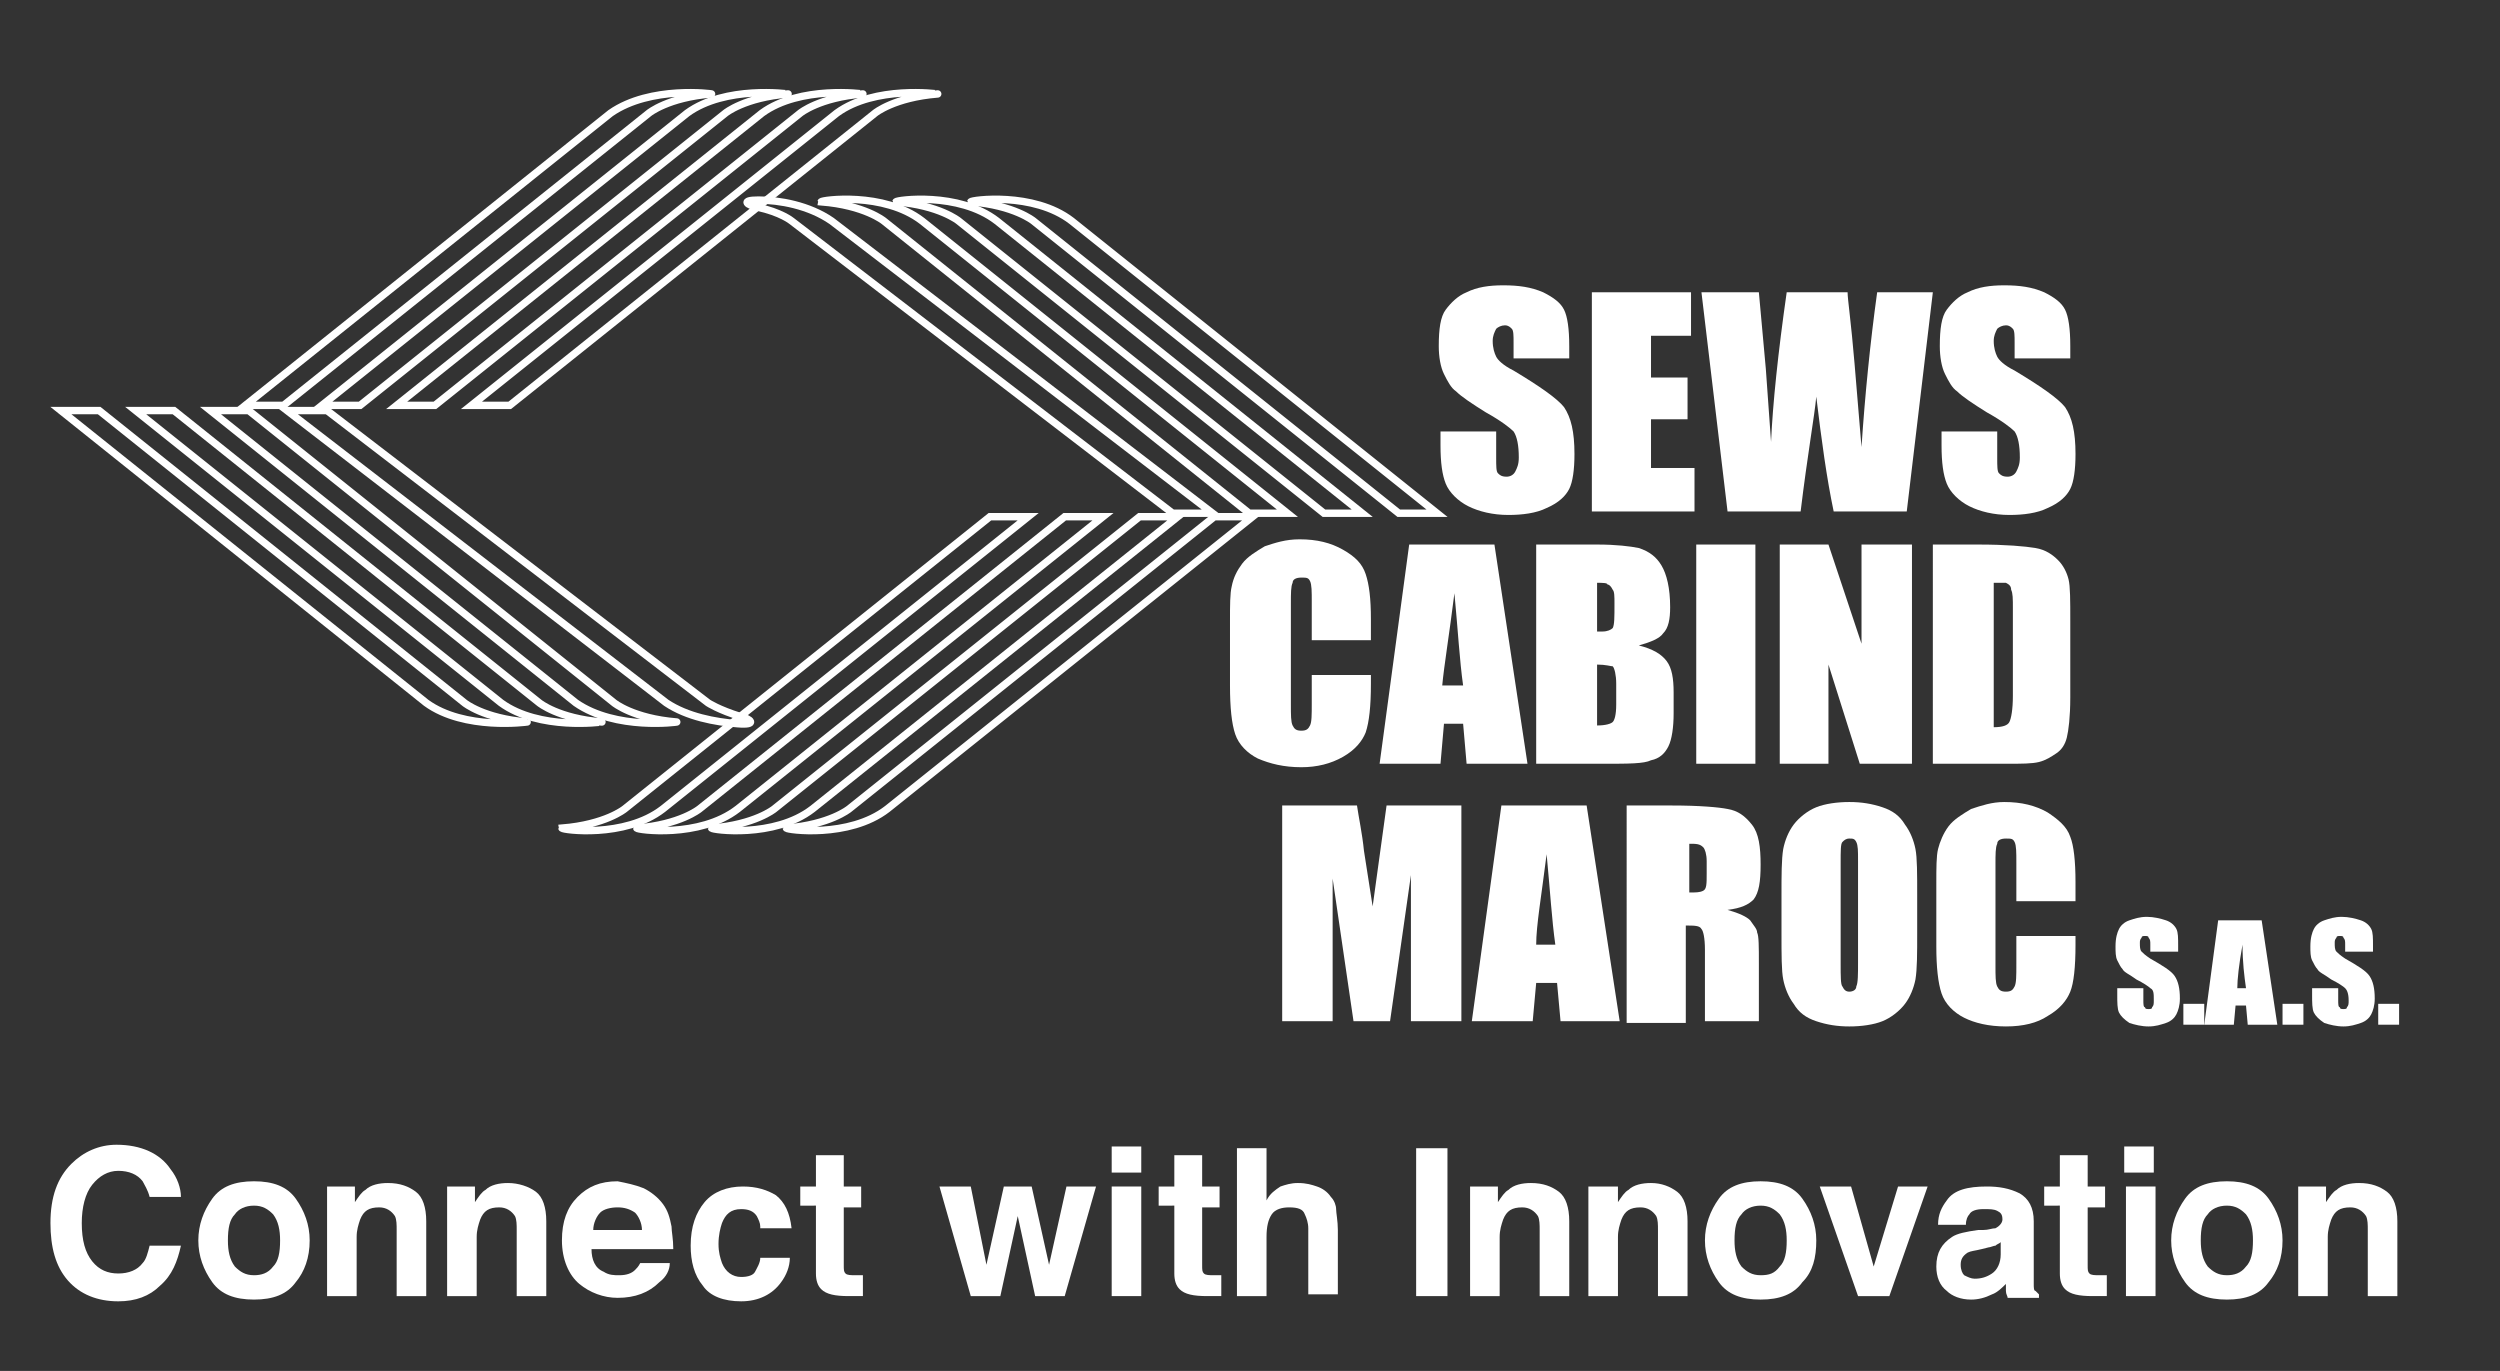 <?xml version="1.0" encoding="utf-8"?>
<!-- Generator: Adobe Illustrator 26.0.3, SVG Export Plug-In . SVG Version: 6.00 Build 0)  -->
<svg version="1.1" id="Livello_1" xmlns="http://www.w3.org/2000/svg" xmlns:xlink="http://www.w3.org/1999/xlink" x="0px" y="0px"
	 viewBox="0 0 143.7 78.8" style="enable-background:new 0 0 143.7 78.8;" xml:space="preserve">
<rect x="0" y="0" width="143.7" height="78.8" fill="#333333" stroke="none"/>
<style type="text/css">
	.st0{fill:none;stroke:#FFFFFF;stroke-width:0.425;stroke-miterlimit:10;}
	.st1{fill:#FFFFFF;}
	.st2{fill:none;stroke:#392783;stroke-width:0.425;stroke-miterlimit:10;}
	.st3{fill:#392783;}
	.st4{fill:none;stroke:#000000;stroke-width:0.425;stroke-miterlimit:10;}
	.st5{fill:#382A7F;}
	.st6{fill:#7C7C7B;}
</style>
<g>
	<g>
		<path class="st1" d="M90.1,20.6H87v-0.9c0-0.4,0-0.7-0.1-0.8c-0.1-0.1-0.2-0.2-0.4-0.2c-0.2,0-0.4,0.1-0.5,0.2
			c-0.1,0.2-0.2,0.4-0.2,0.7c0,0.4,0.1,0.7,0.2,0.9c0.1,0.2,0.4,0.5,1,0.8c1.5,0.9,2.5,1.6,2.9,2.1c0.4,0.6,0.6,1.4,0.6,2.7
			c0,0.9-0.1,1.6-0.3,2c-0.2,0.4-0.6,0.8-1.3,1.1c-0.6,0.3-1.4,0.4-2.2,0.4c-0.9,0-1.7-0.2-2.3-0.5c-0.6-0.3-1.1-0.8-1.3-1.3
			c-0.2-0.5-0.3-1.2-0.3-2.2v-0.8h3.2v1.5c0,0.5,0,0.8,0.1,0.9c0.1,0.1,0.2,0.2,0.5,0.2c0.2,0,0.4-0.1,0.5-0.3
			c0.1-0.2,0.2-0.4,0.2-0.8c0-0.7-0.1-1.2-0.3-1.5c-0.2-0.2-0.7-0.6-1.6-1.1c-0.8-0.5-1.4-0.9-1.7-1.2c-0.3-0.2-0.5-0.6-0.7-1
			c-0.2-0.4-0.3-1-0.3-1.6c0-1,0.1-1.7,0.4-2.1c0.3-0.4,0.7-0.8,1.2-1c0.6-0.3,1.3-0.4,2.1-0.4c0.9,0,1.6,0.1,2.3,0.4
			c0.6,0.3,1,0.6,1.2,1c0.2,0.4,0.3,1.1,0.3,2.1V20.6z"/>
		<polygon class="st1" points="91.5,16.8 97.2,16.8 97.2,19.3 94.9,19.3 94.9,21.7 97,21.7 97,24.1 94.9,24.1 94.9,26.9 97.4,26.9 
			97.4,29.4 91.5,29.4 		"/>
		<path class="st1" d="M111.1,16.8l-1.5,12.6h-4.2c-0.4-1.9-0.7-4.1-1-6.6c-0.1,1.1-0.5,3.3-0.9,6.6h-4.2l-1.5-12.6h3.3l0.4,4.4
			l0.3,4.2c0.1-2.2,0.4-5.1,0.9-8.6h3.5c0,0.4,0.2,1.7,0.4,4.1l0.4,4.8c0.2-3,0.5-6,0.9-8.9H111.1z"/>
		<path class="st1" d="M119,20.6h-3.2v-0.9c0-0.4,0-0.7-0.1-0.8c-0.1-0.1-0.2-0.2-0.4-0.2c-0.2,0-0.4,0.1-0.5,0.2
			c-0.1,0.2-0.2,0.4-0.2,0.7c0,0.4,0.1,0.7,0.2,0.9c0.1,0.2,0.4,0.5,1,0.8c1.5,0.9,2.5,1.6,2.9,2.1c0.4,0.6,0.6,1.4,0.6,2.7
			c0,0.9-0.1,1.6-0.3,2c-0.2,0.4-0.6,0.8-1.3,1.1c-0.6,0.3-1.4,0.4-2.2,0.4c-0.9,0-1.7-0.2-2.3-0.5c-0.6-0.3-1.1-0.8-1.3-1.3
			c-0.2-0.5-0.3-1.2-0.3-2.2v-0.8h3.2v1.5c0,0.5,0,0.8,0.1,0.9c0.1,0.1,0.2,0.2,0.5,0.2c0.2,0,0.4-0.1,0.5-0.3
			c0.1-0.2,0.2-0.4,0.2-0.8c0-0.7-0.1-1.2-0.3-1.5c-0.2-0.2-0.7-0.6-1.6-1.1c-0.8-0.5-1.4-0.9-1.7-1.2c-0.3-0.2-0.5-0.6-0.7-1
			c-0.2-0.4-0.3-1-0.3-1.6c0-1,0.1-1.7,0.4-2.1c0.3-0.4,0.7-0.8,1.2-1c0.6-0.3,1.3-0.4,2.1-0.4c0.9,0,1.6,0.1,2.3,0.4
			c0.6,0.3,1,0.6,1.2,1c0.2,0.4,0.3,1.1,0.3,2.1V20.6z"/>
		<path class="st1" d="M78.8,36.8h-3.4v-2.2c0-0.6,0-1-0.1-1.2c-0.1-0.2-0.2-0.2-0.5-0.2c-0.3,0-0.5,0.1-0.5,0.3
			c-0.1,0.2-0.1,0.6-0.1,1.2v5.8c0,0.6,0,1,0.1,1.2c0.1,0.2,0.2,0.3,0.5,0.3c0.3,0,0.4-0.1,0.5-0.3c0.1-0.2,0.1-0.6,0.1-1.3v-1.6
			h3.4v0.5c0,1.3-0.1,2.2-0.3,2.8c-0.2,0.5-0.6,1-1.3,1.4c-0.7,0.4-1.5,0.6-2.4,0.6c-1,0-1.8-0.2-2.5-0.5c-0.6-0.3-1.1-0.8-1.3-1.4
			c-0.2-0.6-0.3-1.5-0.3-2.8v-3.7c0-0.9,0-1.6,0.1-2c0.1-0.5,0.3-0.9,0.6-1.3c0.3-0.4,0.8-0.7,1.3-1c0.6-0.2,1.2-0.4,2-0.4
			c1,0,1.8,0.2,2.5,0.6c0.7,0.4,1.1,0.8,1.3,1.4c0.2,0.6,0.3,1.4,0.3,2.6V36.8z"/>
		<path class="st1" d="M85.9,31.3l1.9,12.6h-3.5l-0.2-2.3H83l-0.2,2.3h-3.5L81,31.3H85.9z M84.1,39.4c-0.2-1.4-0.3-3.2-0.5-5.3
			c-0.3,2.4-0.6,4.2-0.7,5.3H84.1z"/>
		<path class="st1" d="M88.4,31.3h3.4c1.1,0,1.9,0.1,2.4,0.2c0.6,0.2,1,0.5,1.3,1c0.3,0.5,0.5,1.3,0.5,2.4c0,0.7-0.1,1.2-0.4,1.5
			c-0.2,0.3-0.7,0.5-1.4,0.7c0.8,0.2,1.3,0.5,1.6,0.9c0.3,0.4,0.4,1,0.4,1.8v1.2c0,0.8-0.1,1.5-0.3,1.9c-0.2,0.4-0.5,0.7-1,0.8
			c-0.4,0.2-1.3,0.2-2.7,0.2h-3.9V31.3z M91.8,33.5v2.8c0.1,0,0.3,0,0.3,0c0.3,0,0.5-0.1,0.6-0.2c0.1-0.2,0.1-0.6,0.1-1.4
			c0-0.4,0-0.7-0.1-0.8c-0.1-0.2-0.2-0.3-0.3-0.3C92.4,33.5,92.1,33.5,91.8,33.5 M91.8,38.2v3.5c0.5,0,0.8-0.1,0.9-0.2
			c0.1-0.1,0.2-0.4,0.2-1v-1.2c0-0.5-0.1-0.9-0.2-1C92.6,38.3,92.3,38.2,91.8,38.2"/>
		<rect x="97.5" y="31.3" class="st1" width="3.4" height="12.6"/>
		<polygon class="st1" points="109.9,31.3 109.9,43.9 106.9,43.9 105.1,38.2 105.1,43.9 102.3,43.9 102.3,31.3 105.1,31.3 107,37 
			107,31.3 		"/>
		<path class="st1" d="M111.2,31.3h2.5c1.6,0,2.7,0.1,3.3,0.2c0.6,0.1,1,0.4,1.3,0.7c0.3,0.3,0.5,0.7,0.6,1.1
			c0.1,0.4,0.1,1.2,0.1,2.4v4.4c0,1.1-0.1,1.9-0.2,2.3c-0.1,0.4-0.3,0.7-0.6,0.9c-0.3,0.2-0.6,0.4-1,0.5c-0.4,0.1-1,0.1-1.8,0.1
			h-4.3V31.3z M114.6,33.5v8.3c0.5,0,0.8-0.1,0.9-0.3c0.1-0.2,0.2-0.7,0.2-1.5V35c0-0.6,0-0.9-0.1-1.1c0-0.2-0.1-0.3-0.3-0.4
			C115.2,33.5,115,33.5,114.6,33.5"/>
	</g>
	<g>
		<path class="st1" d="M84,46.3v12.4h-2.9l0-8.4l-1.2,8.4h-2.1l-1.2-8.2l0,8.2h-2.9V46.3H78c0.1,0.7,0.3,1.6,0.4,2.6l0.5,3.2
			l0.8-5.8H84z"/>
		<path class="st1" d="M91.2,46.3l1.9,12.4h-3.4l-0.2-2.2h-1.2l-0.2,2.2h-3.5l1.7-12.4H91.2z M89.4,54.3c-0.2-1.4-0.3-3.1-0.5-5.2
			c-0.3,2.4-0.6,4.1-0.6,5.2H89.4z"/>
		<path class="st1" d="M93.7,46.3h2.4c1.6,0,2.7,0.1,3.2,0.2c0.6,0.1,1,0.4,1.4,0.9c0.4,0.5,0.5,1.3,0.5,2.3c0,1-0.1,1.6-0.4,2
			c-0.3,0.3-0.7,0.5-1.5,0.6c0.7,0.2,1.1,0.4,1.3,0.6c0.2,0.3,0.4,0.5,0.4,0.7c0.1,0.2,0.1,0.8,0.1,1.8v3.3h-3.1v-4.1
			c0-0.7-0.1-1.1-0.2-1.2c-0.1-0.2-0.4-0.2-0.9-0.2v5.6h-3.4V46.3z M97.1,48.5v2.8c0.4,0,0.6,0,0.8-0.1c0.2-0.1,0.2-0.4,0.2-1v-0.7
			c0-0.4-0.1-0.7-0.2-0.8C97.7,48.5,97.5,48.5,97.1,48.5z"/>
		<path class="st1" d="M110.2,53.6c0,1.2,0,2.1-0.1,2.7c-0.1,0.5-0.3,1-0.6,1.4c-0.3,0.4-0.8,0.8-1.3,1c-0.5,0.2-1.2,0.3-1.9,0.3
			c-0.7,0-1.3-0.1-1.9-0.3c-0.6-0.2-1-0.5-1.3-1c-0.3-0.4-0.5-0.9-0.6-1.4c-0.1-0.5-0.1-1.4-0.1-2.7v-2.1c0-1.2,0-2.1,0.1-2.7
			c0.1-0.5,0.3-1,0.6-1.4c0.3-0.4,0.8-0.8,1.3-1c0.5-0.2,1.2-0.3,1.9-0.3c0.7,0,1.3,0.1,1.9,0.3c0.6,0.2,1,0.5,1.3,1
			c0.3,0.4,0.5,0.9,0.6,1.4c0.1,0.5,0.1,1.4,0.1,2.7V53.6z M106.8,49.5c0-0.6,0-0.9-0.1-1.1c-0.1-0.2-0.2-0.2-0.4-0.2
			c-0.2,0-0.3,0.1-0.4,0.2c-0.1,0.1-0.1,0.5-0.1,1.2v5.8c0,0.7,0,1.2,0.1,1.3c0.1,0.2,0.2,0.3,0.4,0.3c0.2,0,0.4-0.1,0.4-0.3
			c0.1-0.2,0.1-0.7,0.1-1.4V49.5z"/>
		<path class="st1" d="M119.3,51.8h-3.4v-2.2c0-0.6,0-1-0.1-1.2c-0.1-0.2-0.2-0.2-0.5-0.2c-0.3,0-0.5,0.1-0.5,0.3
			c-0.1,0.2-0.1,0.6-0.1,1.2v5.8c0,0.6,0,1,0.1,1.2c0.1,0.2,0.2,0.3,0.5,0.3c0.3,0,0.4-0.1,0.5-0.3c0.1-0.2,0.1-0.6,0.1-1.3v-1.6
			h3.4v0.5c0,1.3-0.1,2.2-0.3,2.7c-0.2,0.5-0.6,1-1.3,1.4c-0.6,0.4-1.4,0.6-2.4,0.6c-1,0-1.8-0.2-2.4-0.5c-0.6-0.3-1.1-0.8-1.3-1.4
			c-0.2-0.6-0.3-1.5-0.3-2.7v-3.6c0-0.9,0-1.6,0.1-2c0.1-0.4,0.3-0.9,0.6-1.3c0.3-0.4,0.8-0.7,1.3-1c0.6-0.2,1.2-0.4,1.9-0.4
			c1,0,1.8,0.2,2.5,0.6c0.6,0.4,1.1,0.8,1.3,1.4c0.2,0.5,0.3,1.4,0.3,2.6V51.8z"/>
	</g>
	<g>
		<path class="st1" d="M125.1,54.7h-1.5v-0.4c0-0.2,0-0.3-0.1-0.4c0-0.1-0.1-0.1-0.2-0.1c-0.1,0-0.2,0-0.2,0.1
			c-0.1,0.1-0.1,0.2-0.1,0.3c0,0.2,0,0.4,0.1,0.5c0.1,0.1,0.2,0.2,0.5,0.4c0.7,0.4,1.2,0.7,1.4,1c0.2,0.3,0.3,0.7,0.3,1.3
			c0,0.4-0.1,0.7-0.2,0.9c-0.1,0.2-0.3,0.4-0.6,0.5c-0.3,0.1-0.6,0.2-1,0.2c-0.4,0-0.8-0.1-1.1-0.2c-0.3-0.2-0.5-0.4-0.6-0.6
			c-0.1-0.2-0.1-0.6-0.1-1v-0.4h1.5v0.7c0,0.2,0,0.4,0.1,0.4c0,0.1,0.1,0.1,0.2,0.1s0.2,0,0.2-0.1c0.1-0.1,0.1-0.2,0.1-0.4
			c0-0.4,0-0.6-0.2-0.7c-0.1-0.1-0.4-0.3-0.8-0.5c-0.4-0.3-0.7-0.4-0.8-0.6c-0.1-0.1-0.2-0.3-0.3-0.5c-0.1-0.2-0.1-0.5-0.1-0.8
			c0-0.5,0.1-0.8,0.2-1c0.1-0.2,0.3-0.4,0.6-0.5c0.3-0.1,0.6-0.2,1-0.2c0.4,0,0.8,0.1,1.1,0.2c0.3,0.1,0.5,0.3,0.6,0.5
			c0.1,0.2,0.1,0.5,0.1,1V54.7z"/>
		<path class="st1" d="M126.7,57.7v1.2h-1.2v-1.2H126.7z"/>
		<path class="st1" d="M130,52.9l0.9,6h-1.7l-0.1-1.1h-0.6l-0.1,1.1h-1.7l0.8-6H130z M129.1,56.8c-0.1-0.7-0.2-1.5-0.2-2.5
			c-0.2,1.1-0.3,2-0.3,2.5H129.1z"/>
		<path class="st1" d="M132.4,57.7v1.2h-1.2v-1.2H132.4z"/>
		<path class="st1" d="M136.3,54.7h-1.5v-0.4c0-0.2,0-0.3-0.1-0.4c0-0.1-0.1-0.1-0.2-0.1c-0.1,0-0.2,0-0.2,0.1
			c-0.1,0.1-0.1,0.2-0.1,0.3c0,0.2,0,0.4,0.1,0.5c0.1,0.1,0.2,0.2,0.5,0.4c0.7,0.4,1.2,0.7,1.4,1c0.2,0.3,0.3,0.7,0.3,1.3
			c0,0.4-0.1,0.7-0.2,0.9c-0.1,0.2-0.3,0.4-0.6,0.5c-0.3,0.1-0.6,0.2-1,0.2c-0.4,0-0.8-0.1-1.1-0.2c-0.3-0.2-0.5-0.4-0.6-0.6
			c-0.1-0.2-0.1-0.6-0.1-1v-0.4h1.5v0.7c0,0.2,0,0.4,0.1,0.4c0,0.1,0.1,0.1,0.2,0.1s0.2,0,0.2-0.1c0.1-0.1,0.1-0.2,0.1-0.4
			c0-0.4-0.1-0.6-0.2-0.7c-0.1-0.1-0.4-0.3-0.8-0.5c-0.4-0.3-0.7-0.4-0.8-0.6c-0.1-0.1-0.2-0.3-0.3-0.5c-0.1-0.2-0.1-0.5-0.1-0.8
			c0-0.5,0.1-0.8,0.2-1c0.1-0.2,0.3-0.4,0.6-0.5c0.3-0.1,0.6-0.2,1-0.2c0.4,0,0.8,0.1,1.1,0.2c0.3,0.1,0.5,0.3,0.6,0.5
			c0.1,0.2,0.1,0.5,0.1,1V54.7z"/>
		<path class="st1" d="M137.9,57.7v1.2h-1.2v-1.2H137.9z"/>
	</g>
	<g>
		<path class="st0" d="M47.8,12.7l21.9,16.8h-2.3L45.5,12.7c0,0-0.6-0.5-2-0.8c-0.5-0.1-1-0.4,0.1-0.4
			C44.8,11.5,46.5,11.8,47.8,12.7z"/>
		<path class="st0" d="M53,12.7l21,16.8h-2.2l-21-16.8c0,0-1.1-0.9-3.6-1.1C47.2,11.5,50.8,11,53,12.7z"/>
		<path class="st0" d="M57.3,12.7l21,16.8h-2.2l-21-16.8c0,0-1.1-0.9-3.6-1.1C51.5,11.5,55.1,11,57.3,12.7z"/>
		<path class="st0" d="M61.6,12.7l21,16.8h-2.2l-21-16.8c0,0-1.1-0.9-3.6-1.1C55.8,11.5,59.4,11,61.6,12.7z"/>
		<path class="st0" d="M38.3,40.4L16.5,23.6h2.3l21.9,16.8c0,0,0.6,0.4,1.9,0.8c0.5,0.1,1,0.5-0.2,0.4
			C41.1,41.5,39.5,41.2,38.3,40.4z"/>
		<path class="st0" d="M33.1,40.4l-21-16.8h2.2l21,16.8c0,0,1.1,0.9,3.6,1.1C39,41.5,35.4,42,33.1,40.4z"/>
		<path class="st0" d="M28.8,40.4l-21-16.8H10l21,16.8c0,0,1.1,0.9,3.6,1.1C34.6,41.5,31,42,28.8,40.4z"/>
		<path class="st0" d="M24.5,40.4l-21-16.8h2.2l21,16.8c0,0,1.1,0.9,3.6,1.1C30.3,41.5,26.7,42,24.5,40.4z"/>
		<path class="st0" d="M38.1,46.5l21-16.8h-2.2l-21,16.8c0,0-1.1,0.9-3.6,1.1C32.3,47.7,35.9,48.2,38.1,46.5z"/>
		<path class="st0" d="M42.4,46.5l21-16.8h-2.2l-21,16.8c0,0-1.1,0.9-3.6,1.1C36.6,47.7,40.2,48.2,42.4,46.5z"/>
		<path class="st0" d="M46.7,46.5l21-16.8h-2.2l-21,16.8c0,0-1.1,0.9-3.6,1.1C40.9,47.7,44.5,48.2,46.7,46.5z"/>
		<path class="st0" d="M51,46.5l21-16.8h-2.2l-21,16.8c0,0-1.1,0.9-3.6,1.1C45.2,47.7,48.8,48.2,51,46.5z"/>
		<path class="st0" d="M48.1,6.5l-21,16.8h2.2l21-16.8c0,0,1.1-0.9,3.6-1.1C53.9,5.4,50.3,4.9,48.1,6.5z"/>
		<path class="st0" d="M43.8,6.5l-21,16.8H25L46,6.5c0,0,1.1-0.9,3.6-1.1C49.6,5.4,46,4.9,43.8,6.5z"/>
		<path class="st0" d="M39.5,6.5l-21,16.8h2.2l21-16.8c0,0,1.1-0.9,3.6-1.1C45.3,5.4,41.7,4.9,39.5,6.5z"/>
		<path class="st0" d="M35.1,6.5l-21,16.8h2.2l21-16.8c0,0,1.1-0.9,3.6-1.1C41,5.4,37.4,4.9,35.1,6.5z"/>
	</g>
</g>
<g>
	<path class="st1" d="M4.1,66.9c0.7-0.7,1.6-1.1,2.6-1.1c1.4,0,2.5,0.5,3.1,1.4c0.4,0.5,0.6,1.1,0.6,1.6H8.6
		c-0.1-0.4-0.3-0.7-0.4-0.9c-0.3-0.4-0.8-0.6-1.4-0.6c-0.6,0-1.1,0.3-1.5,0.8c-0.4,0.5-0.6,1.3-0.6,2.2c0,1,0.2,1.7,0.6,2.2
		c0.4,0.5,0.9,0.7,1.5,0.7c0.6,0,1.1-0.2,1.4-0.6c0.2-0.2,0.3-0.6,0.4-1h1.8c-0.2,0.9-0.5,1.7-1.2,2.3c-0.6,0.6-1.4,0.9-2.4,0.9
		c-1.2,0-2.2-0.4-2.9-1.2c-0.7-0.8-1-1.9-1-3.3C2.9,68.8,3.3,67.7,4.1,66.9"/>
	<path class="st1" d="M17,73.7c-0.5,0.7-1.3,1-2.4,1s-1.9-0.3-2.4-1c-0.5-0.7-0.8-1.5-0.8-2.4c0-0.9,0.3-1.7,0.8-2.4
		c0.5-0.7,1.3-1,2.4-1s1.9,0.3,2.4,1c0.5,0.7,0.8,1.5,0.8,2.4C17.8,72.3,17.5,73.1,17,73.7 M15.7,72.8c0.3-0.3,0.4-0.8,0.4-1.5
		c0-0.6-0.1-1.1-0.4-1.5c-0.3-0.3-0.6-0.5-1.1-0.5c-0.5,0-0.9,0.2-1.1,0.5c-0.3,0.3-0.4,0.8-0.4,1.5c0,0.6,0.1,1.1,0.4,1.5
		c0.3,0.3,0.6,0.5,1.1,0.5C15,73.3,15.4,73.2,15.7,72.8"/>
	<path class="st1" d="M23.9,68.5c0.4,0.3,0.6,0.9,0.6,1.7v4.3h-1.7v-3.8c0-0.3,0-0.6-0.1-0.8c-0.2-0.3-0.5-0.5-0.9-0.5
		c-0.6,0-0.9,0.2-1.1,0.7c-0.1,0.3-0.2,0.6-0.2,1v3.4h-1.7v-6.3h1.6v0.9c0.2-0.3,0.4-0.6,0.6-0.7c0.3-0.3,0.8-0.4,1.3-0.4
		C23,68,23.5,68.2,23.9,68.5"/>
	<path class="st1" d="M30.8,68.5c0.4,0.3,0.6,0.9,0.6,1.7v4.3h-1.7v-3.8c0-0.3,0-0.6-0.1-0.8c-0.2-0.3-0.5-0.5-0.9-0.5
		c-0.6,0-0.9,0.2-1.1,0.7c-0.1,0.3-0.2,0.6-0.2,1v3.4h-1.7v-6.3h1.6v0.9c0.2-0.3,0.4-0.6,0.6-0.7c0.3-0.3,0.8-0.4,1.3-0.4
		C29.8,68,30.4,68.2,30.8,68.5"/>
	<path class="st1" d="M37,68.3c0.4,0.2,0.8,0.5,1.1,0.9c0.3,0.4,0.4,0.8,0.5,1.3c0,0.3,0.1,0.7,0.1,1.3H34c0,0.6,0.2,1.1,0.7,1.3
		c0.3,0.2,0.6,0.2,0.9,0.2c0.4,0,0.7-0.1,0.9-0.3c0.1-0.1,0.2-0.2,0.3-0.4h1.7c0,0.4-0.2,0.8-0.6,1.1c-0.6,0.6-1.4,0.9-2.4,0.9
		c-0.8,0-1.6-0.3-2.2-0.8c-0.6-0.5-1-1.4-1-2.5c0-1.1,0.3-1.9,0.9-2.5c0.6-0.6,1.3-0.9,2.3-0.9C36,68,36.5,68.1,37,68.3 M34.5,69.7
		c-0.2,0.2-0.4,0.6-0.4,1h2.8c0-0.4-0.2-0.8-0.4-1c-0.3-0.2-0.6-0.3-1-0.3C35.1,69.4,34.7,69.5,34.5,69.7"/>
	<path class="st1" d="M43.7,70.5c0-0.2-0.1-0.4-0.2-0.6c-0.2-0.3-0.5-0.4-0.9-0.4c-0.6,0-0.9,0.3-1.1,0.8c-0.1,0.3-0.2,0.7-0.2,1.2
		c0,0.5,0.1,0.8,0.2,1.1c0.2,0.5,0.6,0.8,1.1,0.8c0.4,0,0.7-0.1,0.8-0.3s0.3-0.5,0.3-0.8h1.7c0,0.5-0.2,1-0.5,1.4
		c-0.5,0.7-1.3,1.1-2.3,1.1c-1,0-1.8-0.3-2.2-0.9c-0.5-0.6-0.7-1.4-0.7-2.3c0-1.1,0.3-1.9,0.8-2.5c0.5-0.6,1.3-0.9,2.2-0.9
		c0.8,0,1.4,0.2,1.9,0.5c0.5,0.4,0.8,1,0.9,1.9H43.7z"/>
	<path class="st1" d="M46,69.4v-1.2h0.9v-1.8h1.6v1.8h1v1.2h-1v3.3c0,0.3,0,0.4,0.1,0.5c0.1,0.1,0.3,0.1,0.6,0.1c0.1,0,0.1,0,0.2,0
		c0.1,0,0.1,0,0.2,0v1.2l-0.8,0c-0.8,0-1.3-0.1-1.6-0.4c-0.2-0.2-0.3-0.5-0.3-0.9v-3.9H46z"/>
	<polygon class="st1" points="57.7,68.2 59.3,68.2 60.3,72.7 61.3,68.2 63,68.2 61.2,74.5 59.5,74.5 58.5,69.9 57.5,74.5 55.8,74.5 
		54,68.2 55.8,68.2 56.7,72.7 	"/>
	<path class="st1" d="M65.6,67.4h-1.7v-1.5h1.7V67.4z M63.9,68.2h1.7v6.3h-1.7V68.2z"/>
	<path class="st1" d="M66.6,69.4v-1.2h0.9v-1.8h1.6v1.8h1v1.2h-1v3.3c0,0.3,0,0.4,0.1,0.5c0.1,0.1,0.3,0.1,0.6,0.1
		c0.1,0,0.1,0,0.2,0c0.1,0,0.1,0,0.2,0v1.2l-0.8,0c-0.8,0-1.3-0.1-1.6-0.4c-0.2-0.2-0.3-0.5-0.3-0.9v-3.9H66.6z"/>
	<path class="st1" d="M75.7,68.2c0.3,0.1,0.6,0.3,0.8,0.6c0.2,0.2,0.3,0.5,0.3,0.7c0,0.2,0.1,0.7,0.1,1.2v3.7h-1.7v-3.8
		c0-0.3-0.1-0.6-0.2-0.8c-0.1-0.3-0.4-0.4-0.9-0.4c-0.4,0-0.8,0.1-1,0.4c-0.2,0.3-0.3,0.7-0.3,1.3v3.4h-1.7V66h1.7v3
		c0.2-0.4,0.5-0.6,0.8-0.8c0.3-0.1,0.6-0.2,1-0.2C75.1,68,75.4,68.1,75.7,68.2"/>
	<rect x="81.4" y="66" class="st1" width="1.8" height="8.5"/>
	<path class="st1" d="M89.6,68.5c0.4,0.3,0.6,0.9,0.6,1.7v4.3h-1.7v-3.8c0-0.3,0-0.6-0.1-0.8c-0.2-0.3-0.5-0.5-0.9-0.5
		c-0.6,0-0.9,0.2-1.1,0.7c-0.1,0.3-0.2,0.6-0.2,1v3.4h-1.7v-6.3h1.6v0.9c0.2-0.3,0.4-0.6,0.6-0.7c0.3-0.3,0.8-0.4,1.3-0.4
		C88.7,68,89.2,68.2,89.6,68.5"/>
	<path class="st1" d="M96.4,68.5c0.4,0.3,0.6,0.9,0.6,1.7v4.3h-1.7v-3.8c0-0.3,0-0.6-0.1-0.8c-0.2-0.3-0.5-0.5-0.9-0.5
		c-0.6,0-0.9,0.2-1.1,0.7c-0.1,0.3-0.2,0.6-0.2,1v3.4h-1.7v-6.3H93v0.9c0.2-0.3,0.4-0.6,0.6-0.7c0.3-0.3,0.8-0.4,1.3-0.4
		C95.5,68,96,68.2,96.4,68.5"/>
	<path class="st1" d="M103.6,73.7c-0.5,0.7-1.3,1-2.4,1s-1.9-0.3-2.4-1c-0.5-0.7-0.8-1.5-0.8-2.4c0-0.9,0.3-1.7,0.8-2.4
		c0.5-0.7,1.3-1,2.4-1s1.9,0.3,2.4,1c0.5,0.7,0.8,1.5,0.8,2.4C104.4,72.3,104.2,73.1,103.6,73.7 M102.3,72.8
		c0.3-0.3,0.4-0.8,0.4-1.5c0-0.6-0.1-1.1-0.4-1.5c-0.3-0.3-0.6-0.5-1.1-0.5c-0.5,0-0.9,0.2-1.1,0.5c-0.3,0.3-0.4,0.8-0.4,1.5
		c0,0.6,0.1,1.1,0.4,1.5c0.3,0.3,0.6,0.5,1.1,0.5C101.7,73.3,102,73.2,102.3,72.8"/>
	<polygon class="st1" points="109.1,68.2 110.8,68.2 108.6,74.5 106.8,74.5 104.6,68.2 106.4,68.2 107.7,72.8 	"/>
	<path class="st1" d="M114,70.7c0.3,0,0.5-0.1,0.7-0.1c0.2-0.1,0.4-0.3,0.4-0.5c0-0.3-0.1-0.4-0.3-0.5c-0.2-0.1-0.4-0.1-0.8-0.1
		c-0.4,0-0.7,0.1-0.8,0.3c-0.1,0.1-0.2,0.3-0.2,0.6h-1.6c0-0.6,0.2-1,0.5-1.4c0.4-0.6,1.2-0.8,2.3-0.8c0.7,0,1.3,0.1,1.9,0.4
		c0.5,0.3,0.8,0.8,0.8,1.6v2.9c0,0.2,0,0.4,0,0.7c0,0.2,0,0.4,0.1,0.4c0.1,0.1,0.1,0.1,0.2,0.2v0.2h-1.8c0-0.1-0.1-0.2-0.1-0.4
		c0-0.1,0-0.2,0-0.4c-0.2,0.2-0.5,0.5-0.8,0.6c-0.4,0.2-0.8,0.3-1.2,0.3c-0.6,0-1.1-0.2-1.4-0.5c-0.4-0.3-0.6-0.8-0.6-1.4
		c0-0.8,0.3-1.3,0.9-1.7c0.3-0.2,0.8-0.3,1.5-0.4L114,70.7z M115,71.4c-0.1,0.1-0.2,0.1-0.3,0.2c-0.1,0-0.3,0.1-0.4,0.1l-0.4,0.1
		c-0.4,0.1-0.6,0.1-0.8,0.2c-0.3,0.2-0.4,0.4-0.4,0.7c0,0.3,0.1,0.5,0.2,0.6c0.2,0.1,0.4,0.2,0.6,0.2c0.4,0,0.7-0.1,1-0.3
		c0.3-0.2,0.5-0.6,0.5-1.1V71.4z"/>
	<path class="st1" d="M117.5,69.4v-1.2h0.9v-1.8h1.6v1.8h1v1.2h-1v3.3c0,0.3,0,0.4,0.1,0.5c0.1,0.1,0.3,0.1,0.6,0.1c0,0,0.1,0,0.2,0
		c0.1,0,0.1,0,0.2,0v1.2l-0.8,0c-0.8,0-1.3-0.1-1.6-0.4c-0.2-0.2-0.3-0.5-0.3-0.9v-3.9H117.5z"/>
	<path class="st1" d="M123.8,67.4h-1.7v-1.5h1.7V67.4z M122.2,68.2h1.7v6.3h-1.7V68.2z"/>
	<path class="st1" d="M130.4,73.7c-0.5,0.7-1.3,1-2.4,1c-1.1,0-1.9-0.3-2.4-1c-0.5-0.7-0.8-1.5-0.8-2.4c0-0.9,0.3-1.7,0.8-2.4
		c0.5-0.7,1.3-1,2.4-1c1.1,0,1.9,0.3,2.4,1c0.5,0.7,0.8,1.5,0.8,2.4C131.2,72.3,130.9,73.1,130.4,73.7 M129.1,72.8
		c0.3-0.3,0.4-0.8,0.4-1.5c0-0.6-0.1-1.1-0.4-1.5c-0.3-0.3-0.6-0.5-1.1-0.5c-0.5,0-0.9,0.2-1.1,0.5c-0.3,0.3-0.4,0.8-0.4,1.5
		c0,0.6,0.1,1.1,0.4,1.5c0.3,0.3,0.6,0.5,1.1,0.5C128.4,73.3,128.8,73.2,129.1,72.8"/>
	<path class="st1" d="M137.2,68.5c0.4,0.3,0.6,0.9,0.6,1.7v4.3h-1.7v-3.8c0-0.3,0-0.6-0.1-0.8c-0.2-0.3-0.5-0.5-0.9-0.5
		c-0.6,0-0.9,0.2-1.1,0.7c-0.1,0.3-0.2,0.6-0.2,1v3.4h-1.7v-6.3h1.6v0.9c0.2-0.3,0.4-0.6,0.6-0.7c0.3-0.3,0.8-0.4,1.3-0.4
		C136.3,68,136.8,68.2,137.2,68.5"/>
</g>
</svg>

